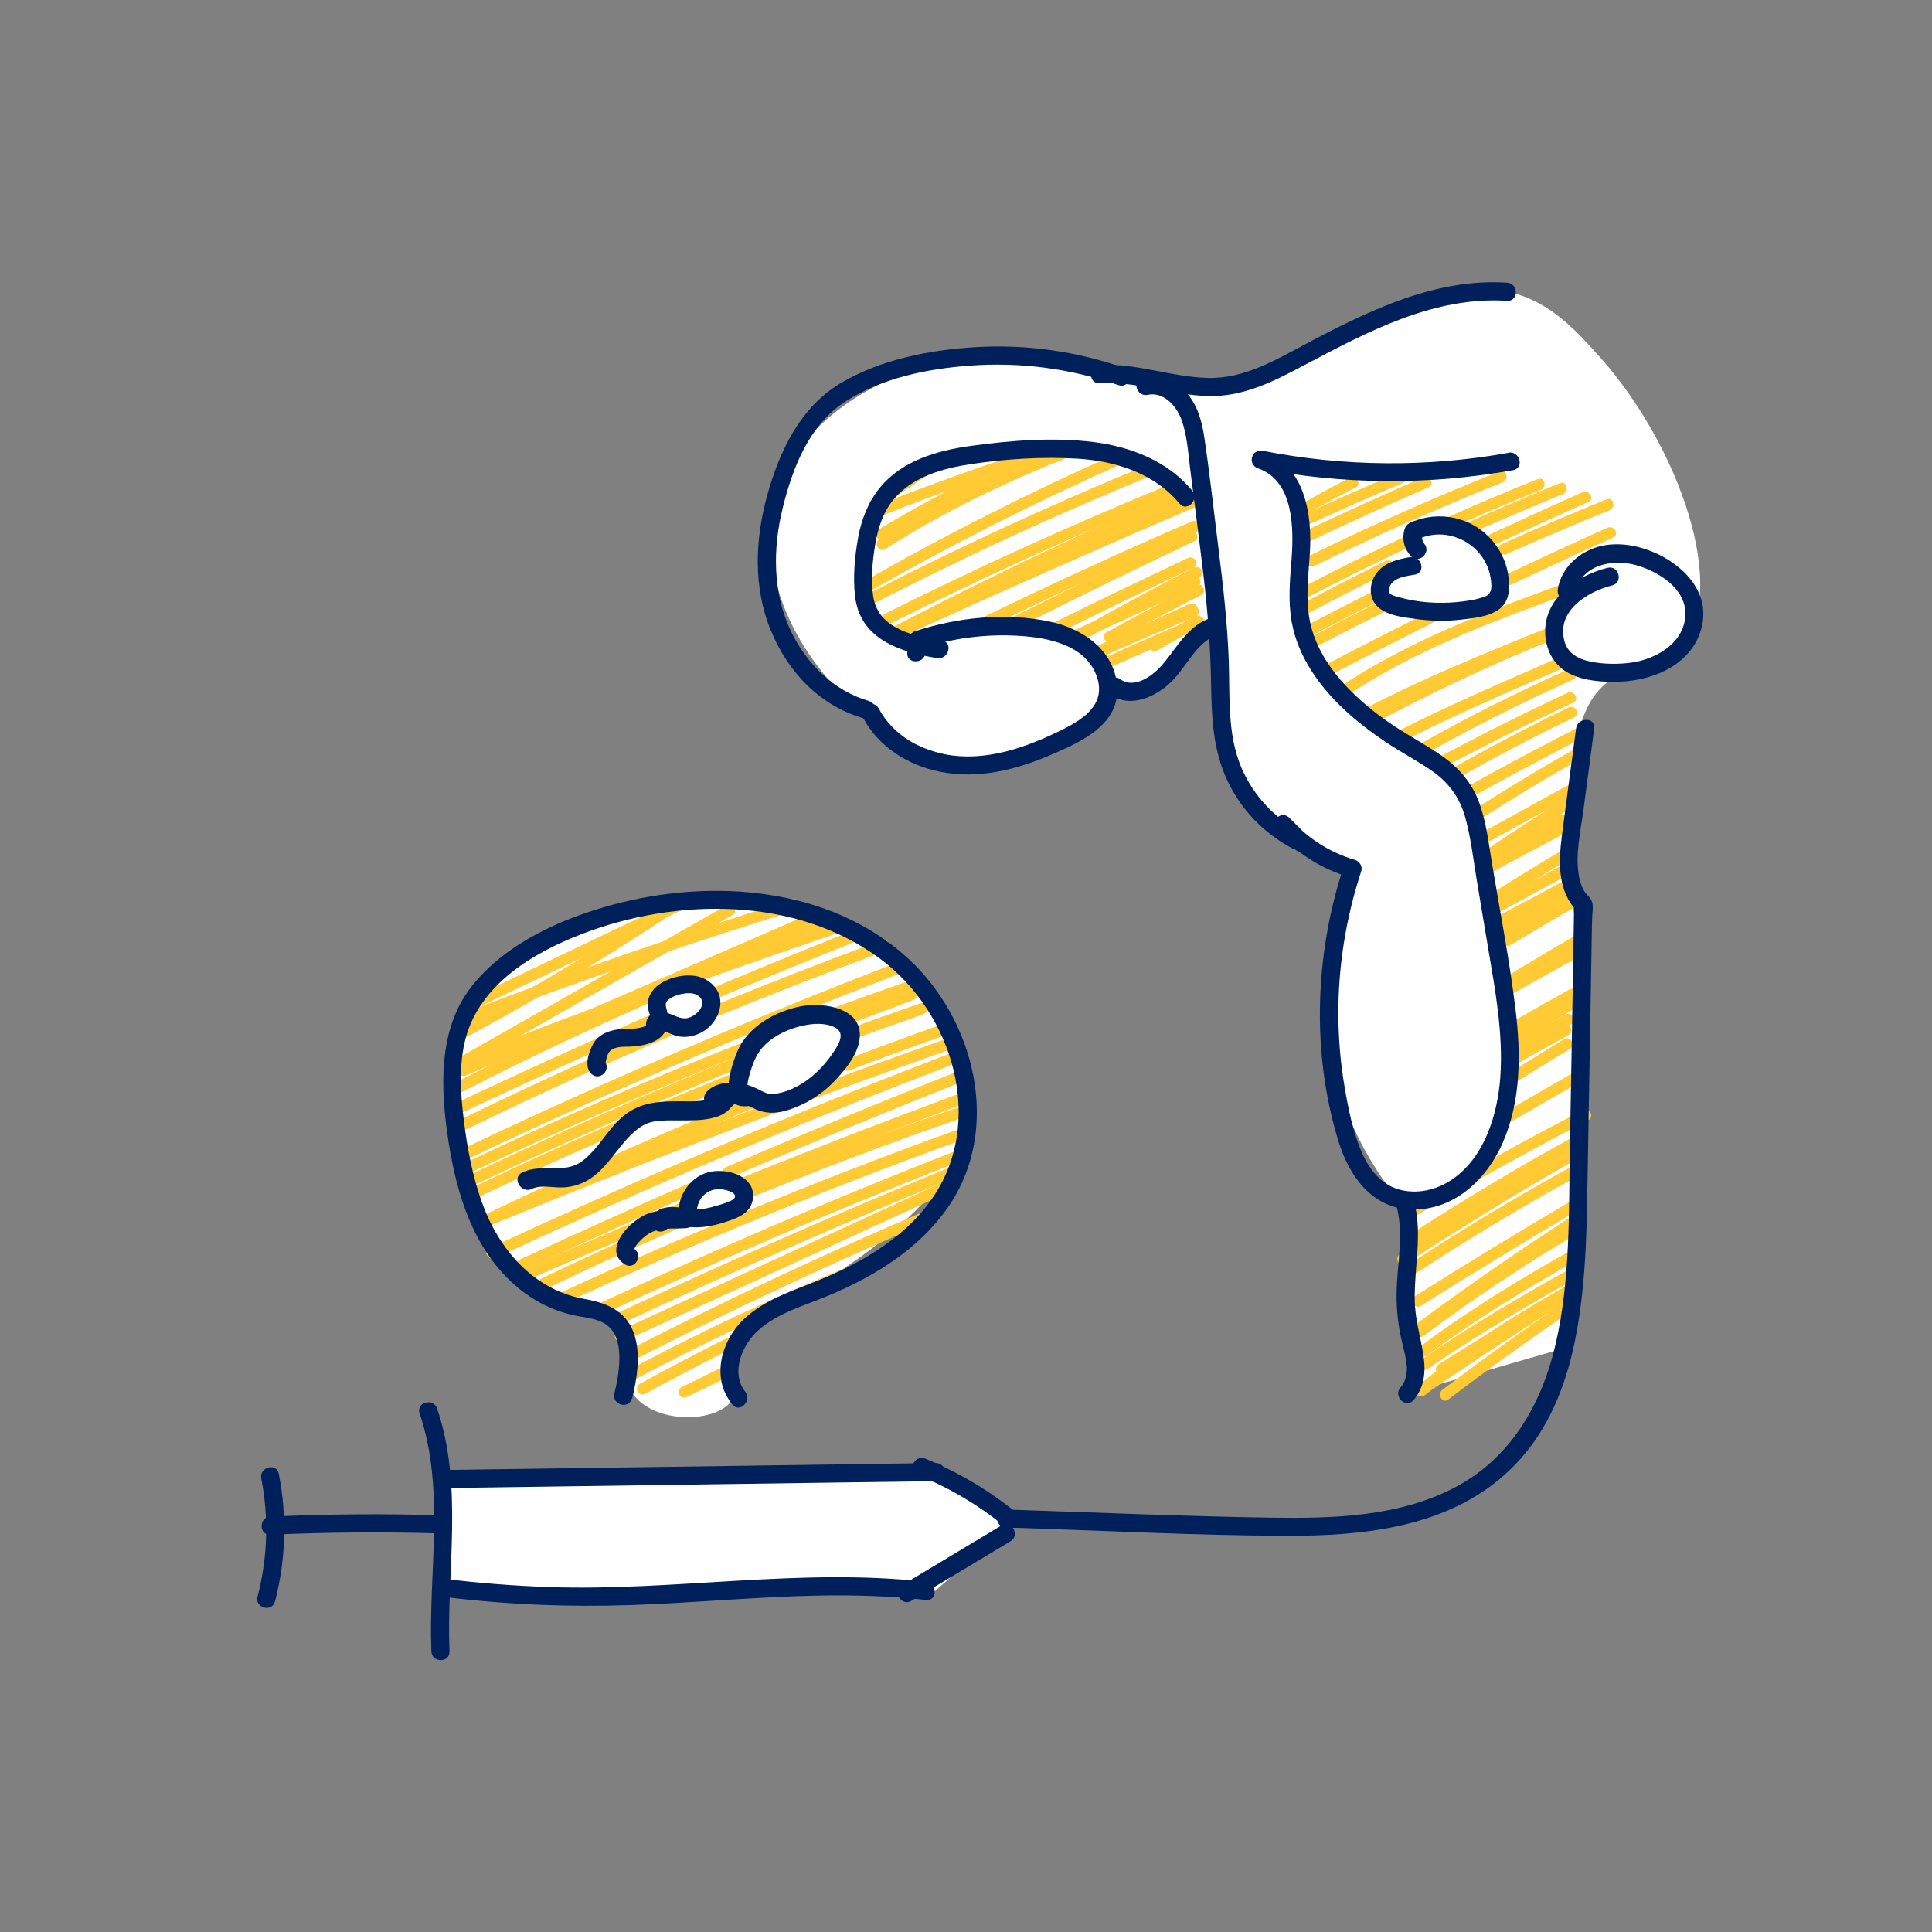 <?xml version="1.0" encoding="UTF-8"?>
<svg id="outline" xmlns="http://www.w3.org/2000/svg" width="128" height="128" viewBox="0 0 128 128"><rect x="0" y="0" width="128" height="128" fill="#808080" stroke="none"/>
  <defs>
    <style>
      .cls-1 {
        fill: #00205b;
      }

      .cls-1, .cls-2, .cls-3, .cls-4 {
        stroke-width: 0px;
      }

      .cls-2 {
        fill: none;
      }

      .cls-3 {
        fill: #fff;
      }

      .cls-4 {
        fill: #ffca34;
      }
    </style>
  </defs>
  <path class="cls-3" d="m64.07,74.92c-1.33,5.03-8.73,9.82-12.17,11.39-.76.35-2.34,1-3,2.53-.74,1.71.34,2.89-.41,3.95-1.04,1.45-4.78,1.55-6.35-.18-1.52-1.68-.09-4.09-1.8-5.74-.97-.94-2.16-.85-3.11-1.05-4.29-.92-9.18-9.06-7.17-16.14,2.6-9.13,14.8-9.91,16.27-9.98,2.3-.11,10.43-.1,15.03,6.06.82,1.1,3.79,5.08,2.71,9.15Z"/>
  <path class="cls-3" d="m29.83,97.98c0,2.42-.01,4.85-.02,7.27l31.9.37c1.77-1.55,3.53-3.09,5.3-4.64l-4.6-3.42c-10.86.14-21.72.28-32.59.42Z"/>
  <path class="cls-3" d="m51.42,32.95c-1.55,5.46,1.95,11.35,5.86,14.33,1.16.89,5.05,3.85,10.05,2.82,3.55-.73,5.73-3.08,6.5-4.01.66-.12,1.46-.33,2.3-.72,2.32-1.09,3.58-2.91,4.12-3.83.13.74.32,1.89.56,3.3.93,5.62.94,6.21,1.27,7.07.61,1.58,2.27,3.92,7.52,5.64-.78,1.79-2.26,5.83-1.64,11.01.73,6.11,3.95,10.12,5.22,11.55,0,4.07.02,8.15.03,12.22,3.63-1.05,7.27-2.1,10.9-3.15.17-2.08.4-5.14.59-8.85.35-6.73.52-10.1.26-14.01-.32-4.9-.85-5.11-.97-9.88-.2-8.03,1.22-9.99,2.1-10.88,1.99-1.99,3.59-.9,5.17-2.6,3.48-3.74-.1-13.53-5.26-19.3-1.7-1.9-3.42-3.77-6.18-4.35-1.26-.26-3.11-.33-10.11,2.51-5.9,2.39-5.42,2.78-7.53,3.33-6.04,1.57-8.41-1.98-14.64-1.96-5.82.02-14.26,3.15-16.14,9.74Z"/>
  <g>
    <path class="cls-4" d="m30.32,69.03c4.83-2.58,9.53-5.39,14.1-8.42.4-.27.03-.92-.38-.65-4.56,3.03-9.27,5.84-14.1,8.42-.43.23-.05.88.38.65h0Z"/>
    <path class="cls-4" d="m30.95,70.63c5.86-3.33,11.71-6.67,17.57-10,.42-.24.04-.89-.38-.65-5.86,3.33-11.71,6.67-17.57,10-.42.24-.04.89.38.65h0Z"/>
    <path class="cls-4" d="m31.54,66.8c4.83-2.31,9.66-4.62,14.49-6.92.44-.21.06-.85-.38-.65-4.83,2.31-9.66,4.62-14.49,6.92-.44.21-.06.85.38.65h0Z"/>
    <path class="cls-4" d="m30.02,72.65c8.01-4.17,16.33-7.7,24.62-11.27.44-.19.06-.84-.38-.65-8.29,3.58-16.61,7.1-24.62,11.27-.43.22-.05.87.38.65h0Z"/>
    <path class="cls-4" d="m30.88,71.25c7.88-3.42,15.75-6.83,23.63-10.25.44-.19.06-.84-.38-.65-7.88,3.42-15.75,6.83-23.63,10.25-.44.19-.06.84.38.65h0Z"/>
    <path class="cls-4" d="m47.32,66.22c3.08-1.3,6.18-2.57,9.29-3.81.44-.18.25-.9-.2-.72-3.17,1.26-6.32,2.55-9.47,3.88-.44.19-.06.83.38.65h0Z"/>
    <path class="cls-4" d="m30.67,73.69c4.28-2.02,8.58-3.98,12.92-5.86.44-.19.06-.84-.38-.65-4.34,1.89-8.64,3.84-12.92,5.86-.44.21-.06.85.38.65h0Z"/>
    <path class="cls-4" d="m47.35,67.41c3.74-1.54,7.51-3.01,11.31-4.4.45-.16.26-.89-.2-.72-3.8,1.39-7.57,2.86-11.31,4.4-.44.18-.25.91.2.72h0Z"/>
    <path class="cls-4" d="m30.84,74.85c4.45-2.17,8.94-4.23,13.49-6.17.44-.19.06-.84-.38-.65-4.55,1.94-9.05,4-13.49,6.17-.43.21-.05.86.38.65h0Z"/>
    <path class="cls-4" d="m30.47,77.03c7.41-3.53,14.92-6.84,22.53-9.92,2.17-.88,4.35-1.74,6.54-2.58.45-.17.25-.9-.2-.72-7.68,2.96-15.27,6.14-22.77,9.55-2.17.99-4.33,2-6.48,3.02-.44.21-.06.85.38.65h0Z"/>
    <path class="cls-4" d="m55.32,67.53c1.66-.61,3.33-1.21,5-1.79.45-.16.26-.88-.2-.72-1.67.58-3.34,1.18-5,1.79-.45.17-.25.89.2.72h0Z"/>
    <path class="cls-4" d="m30.96,77.79c6.36-3.03,12.83-5.82,19.4-8.38.44-.17.25-.9-.2-.72-6.62,2.58-13.15,5.41-19.58,8.46-.44.21-.06.85.38.65h0Z"/>
    <path class="cls-4" d="m56.1,67.92c1.46-.56,2.92-1.12,4.38-1.66.19-.07.32-.25.26-.46-.05-.18-.27-.33-.46-.26-1.47.54-2.93,1.1-4.38,1.66-.19.07-.32.25-.26.46.05.18.27.34.46.26h0Z"/>
    <path class="cls-4" d="m31.57,78.44c5.82-2.75,11.72-5.36,17.68-7.8.44-.18.25-.91-.2-.72-6.02,2.47-11.98,5.09-17.86,7.88-.44.21-.06.85.38.65h0Z"/>
    <path class="cls-4" d="m56.18,68.98c1.67-.61,3.35-1.21,5.03-1.8.45-.16.26-.88-.2-.72-1.68.58-3.36,1.18-5.03,1.8-.45.17-.26.89.2.72h0Z"/>
    <path class="cls-4" d="m31.68,79.32c5.79-2.77,11.68-5.34,17.64-7.72.44-.18.25-.9-.2-.72-6.03,2.4-11.97,5-17.82,7.79-.44.21-.06.85.38.65h0Z"/>
    <path class="cls-4" d="m56.26,70.92c2.08-.79,4.16-1.56,6.25-2.3.45-.16.26-.89-.2-.72-2.09.74-4.18,1.51-6.25,2.3-.45.17-.25.9.2.72h0Z"/>
    <path class="cls-4" d="m32.48,81.13c5.98-2.87,12.05-5.54,18.19-8.02.44-.18.25-.9-.2-.72-6.21,2.5-12.34,5.2-18.37,8.1-.44.21-.06.86.38.65h0Z"/>
    <path class="cls-4" d="m32.8,83.35c7.75-3.61,15.59-7,23.52-10.17,2.25-.9,4.52-1.78,6.78-2.65.45-.17.25-.9-.2-.72-8,3.06-15.93,6.33-23.75,9.82-2.25,1.01-4.5,2.03-6.74,3.07-.44.2-.06.85.38.65h0Z"/>
    <path class="cls-4" d="m49.56,78.66c4.62-1.86,9.26-3.66,13.93-5.39.45-.17.25-.89-.2-.72-4.67,1.73-9.31,3.53-13.93,5.39-.44.18-.25.9.2.72h0Z"/>
    <path class="cls-4" d="m35.25,84.67c3.5-1.53,7.01-3.01,10.54-4.47.44-.18.25-.91-.2-.72-3.59,1.48-7.16,2.99-10.72,4.54-.44.19-.06.84.38.65h0Z"/>
    <path class="cls-4" d="m49.78,79.33c4.51-1.85,9.08-3.57,13.68-5.17.45-.16.26-.88-.2-.72-4.61,1.59-9.17,3.32-13.68,5.17-.44.18-.25.91.2.72h0Z"/>
    <path class="cls-4" d="m35.31,85.81c3.59-1.74,7.22-3.4,10.89-4.97.44-.19.06-.84-.38-.65-3.67,1.57-7.3,3.23-10.89,4.97-.43.21-.05.86.38.65h0Z"/>
    <path class="cls-4" d="m37.26,86.41c8.56-3.96,17.28-7.56,26.15-10.77.45-.16.26-.89-.2-.72-8.93,3.23-17.71,6.85-26.32,10.84-.44.2-.06.85.38.65h0Z"/>
    <path class="cls-4" d="m40.12,86.99c7.67-3.58,15.45-6.91,23.33-9.99.44-.17.25-.9-.2-.72-7.94,3.1-15.79,6.46-23.51,10.06-.44.2-.06.85.38.65h0Z"/>
    <path class="cls-4" d="m41.29,87.64c7.11-3.32,14.3-6.48,21.56-9.47.44-.18.25-.91-.2-.72-7.32,3.01-14.57,6.19-21.74,9.54-.44.2-.06.85.38.65h0Z"/>
    <path class="cls-4" d="m41.3,88.87c7.15-3.28,14.3-6.57,21.45-9.85.44-.2.06-.85-.38-.65-7.15,3.28-14.3,6.57-21.45,9.85-.44.2-.06.85.38.65h0Z"/>
    <path class="cls-4" d="m41.95,90.13c6.48-3.33,13.08-6.42,19.78-9.27.44-.19.06-.83-.38-.65-6.7,2.85-13.3,5.94-19.78,9.27-.43.22-.05.87.38.65h0Z"/>
    <path class="cls-4" d="m41.92,91.47c5.49-2.93,11.14-5.54,16.94-7.81.44-.17.25-.9-.2-.72-5.85,2.29-11.57,4.92-17.12,7.89-.43.23-.05.88.38.65h0Z"/>
    <path class="cls-4" d="m42.76,92.34c1.9-1.04,3.82-2.05,5.75-3.02.43-.22.05-.86-.38-.65-1.94.97-3.86,1.98-5.75,3.02-.42.23-.05.88.38.65h0Z"/>
    <path class="cls-4" d="m45.52,92.55c1.02-.5,2.04-1,3.06-1.5.18-.09.23-.35.13-.51-.11-.19-.33-.22-.51-.13-1.02.5-2.04,1-3.06,1.5-.18.09-.23.35-.13.51.11.19.33.22.51.13h0Z"/>
    <path class="cls-4" d="m48.47,77.98c4.96-2.14,9.95-4.2,14.96-6.19.44-.18.25-.9-.2-.72-5.08,2.01-10.13,4.1-15.14,6.26-.44.19-.06.84.38.65h0Z"/>
    <path class="cls-4" d="m34.84,84.09c3.69-1.71,7.41-3.39,11.14-5.02.44-.19.06-.84-.38-.65-3.73,1.63-7.44,3.31-11.14,5.02-.44.2-.06.85.38.65h0Z"/>
    <path class="cls-4" d="m32.34,81.25c7.82-3.23,15.7-6.31,23.65-9.22,2.26-.83,4.53-1.64,6.81-2.45.45-.16.26-.88-.2-.72-7.98,2.81-15.9,5.79-23.76,8.93-2.24.9-4.47,1.81-6.7,2.73-.44.18-.25.91.2.72h0Z"/>
    <path class="cls-4" d="m30.63,70.9c8.23-3.23,16.54-6.26,24.91-9.09.45-.15.26-.88-.2-.72-8.38,2.83-16.68,5.86-24.91,9.09-.44.17-.25.9.2.72h0Z"/>
    <path class="cls-4" d="m31.05,67.77c7.15-2.71,14.38-5.2,21.68-7.46.46-.14.26-.87-.2-.72-7.3,2.26-14.53,4.75-21.68,7.46-.45.17-.25.89.2.72h0Z"/>
    <path class="cls-4" d="m58.13,33.73c1.31-.88,2.62-1.76,3.92-2.66.17-.12.24-.33.13-.51-.1-.16-.35-.25-.51-.13-1.3.9-2.6,1.79-3.92,2.66-.4.27-.02.92.38.65h0Z"/>
    <path class="cls-4" d="m58.6,35.72c3.61-2.18,7.37-4.09,11.25-5.73.44-.19.06-.83-.38-.65-3.88,1.64-7.64,3.56-11.25,5.73-.41.25-.04.9.38.65h0Z"/>
    <path class="cls-4" d="m58.51,34.13c3.72-1.48,7.51-2.79,11.32-4.03.46-.15.26-.87-.2-.72-3.81,1.24-7.6,2.55-11.32,4.03-.44.18-.25.9.2.72h0Z"/>
    <path class="cls-4" d="m57.54,39.22c5.45-3.11,11.05-5.95,16.78-8.49.44-.2.06-.84-.38-.65-5.74,2.54-11.34,5.37-16.78,8.49-.42.24-.04.89.38.65h0Z"/>
    <path class="cls-4" d="m58.64,36.38c3.84-2.45,7.94-4.43,12.17-6.09.44-.17.25-.9-.2-.72-4.3,1.68-8.46,3.68-12.35,6.16-.41.26-.03.91.38.65h0Z"/>
    <path class="cls-4" d="m57.82,40.02c5.98-3.08,12.09-5.9,18.31-8.45.44-.18.25-.91-.2-.72-6.28,2.57-12.45,5.42-18.49,8.53-.43.22-.05.87.38.65h0Z"/>
    <path class="cls-4" d="m59.02,41.3c6.13-3.06,12.37-5.9,18.72-8.5.44-.18.25-.91-.2-.72-6.4,2.62-12.71,5.48-18.89,8.57-.43.22-.05.86.38.65h0Z"/>
    <path class="cls-4" d="m59.61,42.15c6.14-3.19,12.39-6.17,18.74-8.94.44-.19.06-.84-.38-.65-6.34,2.77-12.59,5.75-18.74,8.94-.43.22-.05.87.38.65h0Z"/>
    <path class="cls-4" d="m65.29,41.65c4.63-2.26,9.31-4.41,14.04-6.45.44-.19.06-.84-.38-.65-4.73,2.04-9.41,4.2-14.04,6.45-.43.21-.05.86.38.65h0Z"/>
    <path class="cls-4" d="m67.51,41.52c3.85-1.93,7.73-3.82,11.62-5.67.44-.21.06-.85-.38-.65-3.89,1.85-7.77,3.74-11.62,5.67-.43.22-.05.86.38.65h0Z"/>
    <path class="cls-4" d="m70,42c3.01-1.49,6.04-2.95,9.08-4.38.44-.21.06-.85-.38-.65-3.04,1.43-6.07,2.89-9.08,4.38-.43.21-.05.86.38.65h0Z"/>
    <path class="cls-4" d="m71.25,42.54c2.7-1.23,5.39-2.47,8.09-3.7.44-.2.06-.85-.38-.65-2.7,1.23-5.39,2.47-8.09,3.7-.44.2-.06.85.38.65h0Z"/>
    <path class="cls-4" d="m72.84,43.55c2.11-.96,4.22-1.92,6.33-2.88.44-.2.06-.85-.38-.65-2.11.96-4.22,1.92-6.33,2.88-.44.2-.06.85.38.65h0Z"/>
    <path class="cls-4" d="m73.08,43.47c2.02-.89,4.04-1.75,6.08-2.6.19-.08.32-.25.26-.46-.05-.18-.27-.34-.46-.26-2.09.87-4.18,1.76-6.25,2.68-.44.19-.06.84.38.65h0Z"/>
    <path class="cls-4" d="m73.57,44.21c2.01-.91,4.04-1.8,6.07-2.66.19-.08.23-.35.13-.51-.11-.19-.33-.21-.51-.13-2.03.86-4.06,1.75-6.07,2.66-.44.2-.06.85.38.65h0Z"/>
    <path class="cls-4" d="m60.04,42.06c6.41-2.92,12.84-5.76,19.31-8.54.44-.19.06-.84-.38-.65-6.47,2.78-12.9,5.63-19.31,8.54-.44.2-.06.85.38.65h0Z"/>
    <path class="cls-4" d="m86.41,34.14c1.12-.64,2.25-1.25,3.4-1.84.43-.22.05-.87-.38-.65-1.14.59-2.27,1.21-3.4,1.84-.42.24-.04.89.38.65h0Z"/>
    <path class="cls-4" d="m86.49,34.85c2.14-.99,4.29-1.94,6.46-2.85.44-.18.25-.91-.2-.72-2.23.94-4.45,1.91-6.64,2.93-.44.2-.06.85.38.65h0Z"/>
    <path class="cls-4" d="m72.02,42.27c2.46-1.39,4.94-2.73,7.45-4.01.43-.22.05-.87-.38-.65-2.51,1.28-5,2.62-7.45,4.01-.42.24-.04.89.38.65h0Z"/>
    <path class="cls-4" d="m86.76,35.87c2.61-1.24,5.24-2.44,7.89-3.59.44-.19.06-.84-.38-.65-2.65,1.16-5.28,2.35-7.89,3.59-.44.21-.06.85.38.65h0Z"/>
    <path class="cls-4" d="m73.7,42.53c1.95-1.06,3.92-2.1,5.89-3.12.43-.22.05-.87-.38-.65-1.98,1.01-3.94,2.05-5.89,3.12-.42.23-.05.88.38.65h0Z"/>
    <path class="cls-4" d="m87.07,37.5c4.09-2.01,8.26-3.86,12.49-5.55.44-.18.25-.9-.2-.72-4.3,1.71-8.52,3.58-12.67,5.62-.43.21-.05.86.38.65h0Z"/>
    <path class="cls-4" d="m76.68,43.09c.94-.55,1.89-1.09,2.85-1.62.42-.24.04-.88-.38-.65-.95.53-1.9,1.07-2.85,1.62-.42.24-.04.89.38.65h0Z"/>
    <path class="cls-4" d="m96.01,35.03c2.01-.9,4.03-1.75,6.07-2.57.44-.18.25-.9-.2-.72-2.1.84-4.19,1.72-6.25,2.65-.44.2-.06.84.38.65h0Z"/>
    <path class="cls-4" d="m86.44,39.68c2.38-1.25,4.79-2.45,7.23-3.58.44-.2.06-.85-.38-.65-2.44,1.14-4.85,2.33-7.23,3.58-.43.22-.05.87.38.65h0Z"/>
    <path class="cls-4" d="m96.82,35.62c2.22-1.01,4.47-1.97,6.73-2.89.44-.18.25-.9-.2-.72-2.32.94-4.62,1.93-6.91,2.96-.44.2-.06.85.38.65h0Z"/>
    <path class="cls-4" d="m86.22,40.87c1.97-1.05,3.95-2.07,5.95-3.05.43-.21.05-.86-.38-.65-2,.98-3.99,2-5.95,3.05-.43.23-.05.88.38.65h0Z"/>
    <path class="cls-4" d="m99.14,36.03c2.02-.94,4.05-1.87,6.09-2.77.44-.19.06-.84-.38-.65-2.04.9-4.07,1.83-6.09,2.77-.44.2-.06.85.38.65h0Z"/>
    <path class="cls-4" d="m87.15,41.98c1.38-.72,2.77-1.44,4.17-2.14.43-.22.05-.86-.38-.65-1.39.7-2.78,1.42-4.17,2.14-.43.22-.05.87.38.65h0Z"/>
    <path class="cls-4" d="m99.84,36.7c2.25-1.01,4.52-1.97,6.8-2.9.44-.18.25-.91-.2-.72-2.34.95-4.67,1.94-6.98,2.98-.44.2-.06.84.38.65h0Z"/>
    <path class="cls-4" d="m87.56,42.67c1.53-.81,3.08-1.6,4.63-2.37.43-.21.05-.86-.38-.65-1.55.77-3.1,1.56-4.63,2.37-.43.22-.05.87.38.65h0Z"/>
    <path class="cls-4" d="m100.16,38.72c2.23-1.06,4.47-2.1,6.72-3.11.44-.2.06-.84-.38-.65-2.25,1.01-4.49,2.05-6.72,3.11-.44.21-.06.85.38.65h0Z"/>
    <path class="cls-4" d="m88.12,44.74c2.38-1.25,4.78-2.47,7.19-3.67.43-.21.05-.86-.38-.65-2.41,1.2-4.81,2.42-7.19,3.67-.43.22-.05.87.38.65h0Z"/>
    <path class="cls-4" d="m89.09,46.18c4.71-3.15,10.04-5.12,15.34-7.02.45-.16.26-.89-.2-.72-5.36,1.93-10.76,3.92-15.52,7.1-.4.27-.02.92.38.65h0Z"/>
    <path class="cls-4" d="m90.82,47.58c3.91-2.04,8-3.69,12.09-5.34.44-.18.25-.9-.2-.72-4.14,1.68-8.3,3.35-12.27,5.42-.43.22-.05.87.38.65h0Z"/>
    <path class="cls-4" d="m91.04,47.93c3.88-2.08,7.86-3.95,11.94-5.59.44-.18.25-.9-.2-.72-4.14,1.67-8.19,3.56-12.12,5.67-.43.23-.05.88.38.65h0Z"/>
    <path class="cls-4" d="m92.6,49.29c3.62-1.87,7.38-3.46,11.11-5.1.44-.19.06-.84-.38-.65-3.73,1.64-7.49,3.23-11.11,5.1-.43.22-.05.87.38.65h0Z"/>
    <path class="cls-4" d="m94.44,49.95c3.19-1.79,6.45-3.44,9.79-4.93.44-.2.06-.84-.38-.65-3.34,1.49-6.6,3.13-9.79,4.93-.42.24-.04.88.38.65h0Z"/>
    <path class="cls-4" d="m95.43,50.96c2.9-1.55,5.83-3.02,8.8-4.41.44-.2.06-.85-.38-.65-2.97,1.39-5.91,2.87-8.8,4.41-.43.23-.05.88.38.65h0Z"/>
    <path class="cls-4" d="m96.38,51.68c2.59-1.48,5.23-2.87,7.92-4.16.43-.21.05-.86-.38-.65-2.69,1.3-5.33,2.68-7.92,4.16-.42.24-.04.89.38.65h0Z"/>
    <path class="cls-4" d="m97.15,53.01c2.54-1.42,5.11-2.8,7.7-4.12.43-.22.05-.87-.38-.65-2.59,1.32-5.16,2.69-7.7,4.12-.42.24-.04.88.38.65h0Z"/>
    <path class="cls-4" d="m97.89,54.39c2.33-1.5,4.7-2.93,7.12-4.28.42-.24.04-.88-.38-.65-2.42,1.35-4.79,2.78-7.12,4.28-.4.26-.03.91.38.65h0Z"/>
    <path class="cls-4" d="m98.84,56.96c1.83-1.24,3.68-2.45,5.55-3.63.41-.26.03-.91-.38-.65-1.87,1.18-3.72,2.39-5.55,3.63-.4.27-.02.92.38.65h0Z"/>
    <path class="cls-4" d="m98.73,57.86c1.58-.87,3.17-1.72,4.77-2.56.43-.22.05-.87-.38-.65-1.6.84-3.19,1.69-4.77,2.56-.42.23-.05.88.38.65h0Z"/>
    <path class="cls-4" d="m99.41,61.45c1.58-.82,3.15-1.66,4.71-2.51.42-.23.05-.88-.38-.65-1.56.85-3.13,1.68-4.71,2.51-.43.22-.05.87.38.65h0Z"/>
    <path class="cls-4" d="m99.79,62.12c1.48-.95,2.97-1.88,4.49-2.77.42-.24.04-.89-.38-.65-1.51.89-3.01,1.81-4.49,2.77-.4.26-.03.91.38.65h0Z"/>
    <path class="cls-4" d="m100.35,65.76c1.59-.89,3.18-1.78,4.77-2.66.42-.23.04-.88-.38-.65-1.59.89-3.18,1.77-4.77,2.66-.42.24-.04.88.38.65h0Z"/>
    <path class="cls-4" d="m99.27,60.47c1.62-.88,3.25-1.76,4.87-2.64.42-.23.05-.88-.38-.65-1.62.88-3.25,1.76-4.87,2.64-.42.23-.05.88.38.65h0Z"/>
    <path class="cls-4" d="m99.57,59.61c1.54-.96,3.08-1.9,4.63-2.84.41-.25.04-.9-.38-.65-1.55.93-3.09,1.88-4.63,2.84-.41.25-.03.9.38.65h0Z"/>
    <path class="cls-4" d="m99.05,57.24c1.53-.88,3.07-1.75,4.62-2.6.42-.23.04-.88-.38-.65-1.55.85-3.09,1.72-4.62,2.6-.42.24-.04.89.38.65h0Z"/>
    <path class="cls-4" d="m98.78,55.69c1.8-.99,3.59-1.98,5.39-2.97.42-.23.05-.88-.38-.65-1.8.99-3.6,1.98-5.39,2.97-.42.23-.04.88.38.65h0Z"/>
    <path class="cls-4" d="m100.06,65.43c1.65-1.02,3.33-2.01,5.01-2.98.42-.24.04-.89-.38-.65-1.69.97-3.36,1.96-5.01,2.98-.41.25-.03.9.38.65h0Z"/>
    <path class="cls-4" d="m100.32,68.49c1.34-.78,2.69-1.54,4.05-2.29.42-.23.04-.88-.38-.65-1.36.75-2.71,1.52-4.05,2.29-.42.24-.04.89.38.65h0Z"/>
    <path class="cls-4" d="m100.53,68.76c1.17-.64,2.34-1.27,3.52-1.89.43-.22.05-.87-.38-.65-1.18.62-2.35,1.25-3.52,1.89-.42.23-.05.88.38.65h0Z"/>
    <path class="cls-4" d="m100.08,71.92c1.3-.82,2.61-1.63,3.93-2.43.41-.25.04-.9-.38-.65-1.31.8-2.62,1.61-3.93,2.43-.41.26-.03.91.38.65h0Z"/>
    <path class="cls-4" d="m99.97,74.4c1.57-.92,3.14-1.82,4.72-2.72.42-.24.04-.89-.38-.65-1.58.9-3.15,1.81-4.72,2.72-.42.24-.04.89.38.65h0Z"/>
    <path class="cls-4" d="m100.46,69.87c1.22-.67,2.44-1.34,3.66-2.01.42-.23.05-.88-.38-.65-1.22.67-2.44,1.34-3.66,2.01-.42.23-.05.88.38.65h0Z"/>
    <path class="cls-4" d="m100.73,69.01c1.14-.71,2.28-1.41,3.43-2.09.41-.25.04-.9-.38-.65-1.15.69-2.29,1.39-3.43,2.09-.41.25-.03.9.38.65h0Z"/>
    <path class="cls-4" d="m100.07,62.61c1.5-.9,3.01-1.79,4.53-2.66.42-.24.04-.89-.38-.65-1.52.87-3.03,1.76-4.53,2.66-.41.25-.04.9.38.65h0Z"/>
    <path class="cls-4" d="m99.73,61.72c1.5-.91,3.01-1.79,4.54-2.65.42-.24.04-.88-.38-.65-1.53.86-3.04,1.74-4.54,2.65-.41.25-.04.9.38.65h0Z"/>
    <path class="cls-4" d="m100.48,70.49c1.14-.65,2.29-1.29,3.44-1.91.43-.23.05-.88-.38-.65-1.16.62-2.31,1.26-3.44,1.91-.42.24-.04.89.38.65h0Z"/>
    <path class="cls-4" d="m93.73,80.59c3.77-2.23,7.61-4.36,11.5-6.38.43-.22.05-.87-.38-.65-3.89,2.02-7.73,4.14-11.5,6.38-.42.25-.04.89.38.65h0Z"/>
    <path class="cls-4" d="m93.94,82.35c3.45-2.23,6.97-4.34,10.57-6.32.42-.23.05-.88-.38-.65-3.6,1.98-7.13,4.09-10.57,6.32-.4.26-.03.91.38.65h0Z"/>
    <path class="cls-4" d="m93.13,83.75c3.67-2.43,7.42-4.73,11.25-6.9.42-.24.04-.89-.38-.65-3.83,2.17-7.58,4.47-11.25,6.9-.4.27-.03.91.38.65h0Z"/>
    <path class="cls-4" d="m93.33,84.68c3.62-2.4,7.35-4.65,11.16-6.74.42-.23.05-.88-.38-.65-3.81,2.09-7.54,4.34-11.16,6.74-.4.27-.03.92.38.65h0Z"/>
    <path class="cls-4" d="m94.13,86.52c3.39-2.14,6.82-4.22,10.27-6.26.42-.24.04-.89-.38-.65-3.46,2.03-6.88,4.12-10.27,6.26-.41.26-.03.91.38.65h0Z"/>
    <path class="cls-4" d="m94.31,88.29c3.34-2.46,6.74-4.81,10.22-7.07.4-.26.03-.91-.38-.65-3.48,2.25-6.89,4.61-10.22,7.07-.38.28-.01.93.38.65h0Z"/>
    <path class="cls-4" d="m94.33,88.5c3.25-2.45,6.66-4.69,10.16-6.77.41-.25.04-.89-.38-.65-3.5,2.08-6.91,4.32-10.16,6.77-.38.29,0,.94.38.65h0Z"/>
    <path class="cls-4" d="m94.54,89.81c3.21-2.4,6.65-4.47,10.14-6.44.42-.24.04-.88-.38-.65-3.49,1.96-6.93,4.03-10.14,6.44-.38.29,0,.94.38.65h0Z"/>
    <path class="cls-4" d="m94.57,90.71c3.17-2.2,6.5-4.14,9.87-6.02.42-.23.04-.88-.38-.65-3.37,1.88-6.7,3.82-9.87,6.02-.39.27-.02.92.38.65h0Z"/>
    <path class="cls-4" d="m94.62,92.24c3.12-2.13,6.29-4.21,9.49-6.22.41-.26.03-.91-.38-.65-3.2,2.01-6.37,4.08-9.49,6.22-.4.27-.02.92.38.65h0Z"/>
    <path class="cls-4" d="m95.69,91.04c2.84-1.8,5.72-3.54,8.63-5.22.42-.24.04-.89-.38-.65-2.91,1.68-5.79,3.42-8.63,5.22-.41.26-.03.91.38.65h0Z"/>
    <path class="cls-4" d="m94.4,92.44c3.09-2.66,6.56-4.82,10.12-6.8.42-.24.04-.88-.38-.65-3.61,2.01-7.13,4.21-10.27,6.91-.37.32.17.84.53.53h0Z"/>
    <path class="cls-4" d="m95.94,92.73c2.75-2.09,5.55-4.11,8.41-6.04.4-.27.02-.92-.38-.65-2.86,1.94-5.67,3.95-8.41,6.04-.38.29,0,.94.38.65h0Z"/>
  </g>
  <g>
    <path class="cls-1" d="m17.31,97.96c.51,2.59.42,5.27-.25,7.82-.2.75.96,1.07,1.16.32.72-2.77.8-5.65.25-8.46-.15-.76-1.31-.44-1.16.32h0Z"/>
    <path class="cls-1" d="m17.91,101.68c3.72-.17,7.45-.2,11.18-.09.77.02.77-1.18,0-1.2-3.73-.11-7.46-.08-11.18.09-.77.03-.77,1.23,0,1.2h0Z"/>
    <path class="cls-1" d="m27.8,93.64c1.72,5.09.57,10.53.78,15.77.03.77,1.23.77,1.2,0-.21-5.36.94-10.89-.82-16.09-.25-.73-1.41-.42-1.16.32h0Z"/>
    <path class="cls-1" d="m29.35,98.59c8.47-.12,16.95-.24,25.42-.36,2.41-.03,4.82-.07,7.23-.1.77-.01.77-1.21,0-1.2-8.48.12-16.95.24-25.43.36-2.41.03-4.82.07-7.23.1-.77.01-.77,1.21,0,1.2h0Z"/>
    <path class="cls-1" d="m60.91,97.77c2.02.82,3.92,1.95,5.6,3.32.25.2.6.25.85,0,.21-.21.25-.64,0-.85-1.86-1.52-3.91-2.73-6.13-3.63-.3-.12-.66.13-.74.42-.09.34.12.62.42.74h0Z"/>
    <path class="cls-1" d="m29.42,105.8c4.11.51,8.24.68,12.38.54s8.31-.55,12.48-.63c2.36-.04,4.72.03,7.07.29.77.09.76-1.11,0-1.2-8.29-.94-16.6.62-24.9.35-2.35-.08-4.69-.26-7.02-.55-.76-.09-.76,1.11,0,1.2h0Z"/>
    <path class="cls-1" d="m60.38,106.06c2.19-1.32,4.38-2.63,6.57-3.95.66-.4.06-1.44-.61-1.04-2.19,1.32-4.38,2.63-6.57,3.95-.66.4-.06,1.44.61,1.04h0Z"/>
    <path class="cls-1" d="m41.88,92.66c.32-1.31.56-2.77.19-4.1-.45-1.59-1.73-2.22-3.26-2.48-3.4-.58-5.72-3.23-6.86-6.36-.64-1.76-.99-3.63-1.22-5.49s-.34-3.67.12-5.44c.95-3.57,4.47-5.67,7.7-6.91,6.27-2.41,14.17-2.5,19.76,1.64,4.82,3.57,7.04,10.83,3.38,15.98-1.91,2.69-4.97,4.36-7.97,5.53-1.54.6-3.13,1.17-4.37,2.3-1.05.96-1.74,2.44-1.6,3.88.07.7.33,1.29.77,1.84.48.61,1.32-.25.85-.85-.98-1.25-.2-3.09.83-4.03,1.32-1.2,3.14-1.68,4.75-2.36,3.02-1.27,5.93-3.07,7.83-5.79,3.64-5.2,1.82-12.49-2.67-16.57-5.18-4.71-13.01-5.27-19.51-3.51-3.42.92-7.12,2.57-9.36,5.42s-2.07,6.79-1.52,10.31,1.66,7.07,4.38,9.46c1.22,1.07,2.66,1.8,4.27,2.08.82.14,1.71.24,2.22.98.39.56.46,1.3.44,1.96-.02.74-.15,1.46-.33,2.18-.18.75.98,1.07,1.16.32h0Z"/>
    <path class="cls-1" d="m66.64,101.2c6.2.19,12.41.53,18.61.55,4.88.01,10.16-.5,14.07-3.73s5.09-8.08,5.55-12.78c.26-2.59.27-5.2.32-7.8.06-3.23.11-6.46.17-9.69.03-1.78.06-3.56.09-5.34,0-.5.02-.99.03-1.49,0-.36.1-.81,0-1.15-.08-.29-.39-.51-.54-.76-.16-.28-.26-.59-.32-.91-.28-1.44.1-3.03.29-4.46.24-1.79.47-3.58.71-5.38.1-.76-1.1-.76-1.2,0-.32,2.39-.64,4.78-.95,7.18-.22,1.71-.27,3.59,1,4.92l-.18-.42c-.09,5.34-.18,10.68-.28,16.03-.08,4.34.04,8.79-.94,13.05-.91,3.98-2.96,7.57-6.67,9.52s-8.06,2.07-12.13,2.01c-5.88-.09-11.75-.35-17.63-.54-.77-.02-.77,1.18,0,1.2h0Z"/>
    <path class="cls-1" d="m104.37,39.35c.3-1.92,2.44-2.36,4.05-1.9,1.44.41,3.26,1.52,3.24,3.22-.01,1.89-1.92,3-3.58,3.23-.88.12-1.85.11-2.72-.07-.76-.16-1.47-.52-1.7-1.31-.59-2.03,1.49-3.32,3.16-3.74.75-.19.43-1.35-.32-1.16-2.09.53-4.29,2.06-4.12,4.48.08,1.08.64,2.05,1.63,2.54s2.23.56,3.33.52c2.32-.09,4.86-1.21,5.42-3.69.52-2.32-1.31-4.11-3.29-4.92-1.3-.53-2.8-.71-4.11-.14-1.07.47-1.96,1.43-2.15,2.61-.05.32.08.64.42.74.28.08.69-.1.74-.42h0Z"/>
    <path class="cls-1" d="m94.37,35.99c-.18-.19-.19-.4-.11-.64l-.28.36c2.06-.94,4.5.44,4.79,2.67.06.43.11.94-.36,1.13-.59.23-1.28.32-1.9.38-1.31.12-2.65.02-3.92-.35-.19-.06-.48-.11-.56-.32-.06-.16.03-.38.12-.51.33-.48,1.08-.55,1.59-.64.76-.13.44-1.29-.32-1.16-.84.14-1.74.37-2.25,1.1-.44.62-.51,1.52.03,2.11.61.66,1.78.78,2.62.89.96.13,1.93.16,2.9.05.86-.1,1.98-.19,2.67-.75s.65-1.56.51-2.36c-.31-1.66-1.56-3.06-3.18-3.54-.92-.28-1.97-.27-2.88.06-.2.07-.45.14-.61.3-.18.18-.24.5-.25.75-.03.5.17.97.51,1.33.53.56,1.38-.29.85-.85h0Z"/>
    <path class="cls-1" d="m99.95,30c-5.38.97-10.92.92-16.28-.13-.76-.15-1.05.9-.32,1.16,2.37.83,2.37,3.97,2.22,6-.11,1.4-.24,2.79.01,4.18.2,1.12.66,2.21,1.27,3.17,1.23,1.96,3.04,3.49,4.94,4.77.99.67,2.06,1.22,3.05,1.9,1.1.76,1.83,1.72,2.21,3.01.39,1.36.55,2.8.78,4.2.25,1.49.5,2.99.75,4.48.48,2.84,1.02,5.72.82,8.61-.18,2.49-1.04,5.34-3.22,6.81-1.01.68-2.29.98-3.48.65s-1.97-1.32-2.46-2.42c-.6-1.36-.9-2.88-1.15-4.34-.28-1.6-.41-3.22-.42-4.84-.01-3.23.51-6.43,1.52-9.5.1-.31-.12-.65-.42-.74-1.7-.5-3.18-1.46-4.35-2.79l-.85.85c.42.42.85.85,1.27,1.27.55.55,1.4-.3.85-.85-.42-.42-.85-.85-1.27-1.27-.55-.55-1.35.27-.85.85,1.3,1.48,2.99,2.55,4.88,3.1l-.42-.74c-1.92,5.8-2.16,12.33-.36,18.2.75,2.45,2.36,4.64,5.18,4.54,2.67-.1,4.69-2.09,5.71-4.42,1.22-2.79,1.21-5.91.84-8.89-.39-3.22-1.02-6.41-1.55-9.61-.24-1.42-.39-2.9-.93-4.24-.51-1.26-1.38-2.2-2.49-2.96s-2.27-1.36-3.36-2.11-2.05-1.55-2.93-2.49c-.97-1.04-1.78-2.26-2.2-3.63-.51-1.68-.27-3.39-.16-5.11.17-2.59-.32-5.82-3.13-6.81l-.32,1.16c5.59,1.09,11.32,1.14,16.92.13.76-.14.44-1.29-.32-1.16h0Z"/>
    <path class="cls-1" d="m92.55,80c.46,1.88,0,3.8-.02,5.7-.02,1.13.12,2.25.39,3.35.22.9.56,2.09-.13,2.87-.51.58.34,1.43.85.85.73-.84.83-1.87.67-2.94-.19-1.26-.57-2.44-.58-3.74-.03-2.15.51-4.28-.02-6.41-.19-.75-1.34-.43-1.16.32h0Z"/>
    <path class="cls-1" d="m99.85,18.73c-4.7-.31-9.05,1.8-13.1,3.93-2.13,1.12-4.25,2.45-6.74,2.38s-4.71-1-7.15-.85c-.77.05-.77,1.25,0,1.2,2.43-.15,4.73.78,7.15.85s4.49-1.03,6.56-2.13c4.11-2.17,8.48-4.49,13.28-4.18.77.05.77-1.15,0-1.2h0Z"/>
    <path class="cls-1" d="m76.03,26.16c1.05-.22,1.89.71,2.23,1.6.39,1.04.45,2.2.59,3.29.3,2.37.61,4.75.89,7.12s.46,4.79.5,7.21c.03,2.16.13,4.31,1.06,6.3s2.44,3.52,4.3,4.52c.68.37,1.29-.67.61-1.04-1.75-.94-3.16-2.44-3.95-4.27-.96-2.23-.77-4.71-.85-7.08-.09-2.5-.37-4.98-.68-7.45s-.57-4.88-.93-7.31c-.16-1.1-.45-2.22-1.22-3.06s-1.79-1.21-2.86-.99c-.76.16-.44,1.31.32,1.16h0Z"/>
    <path class="cls-1" d="m78.99,32.51c-1.61-1.95-4.06-2.91-6.52-3.22-2.68-.34-5.53-.11-8.2.26-2.18.3-4.5.97-5.95,2.73-.78.95-1.24,2.1-1.46,3.3-.23,1.26-.36,2.64-.21,3.92.32,2.84,2.99,3.71,5.44,4.1.76.12,1.08-1.04.32-1.16-1.8-.29-4.2-.74-4.55-2.88-.18-1.09-.06-2.37.12-3.46s.52-2.18,1.24-3.03c1.25-1.49,3.24-2.04,5.1-2.32,2.31-.35,4.76-.5,7.09-.36,2.52.16,5.07.97,6.73,2.97.49.6,1.34-.26.85-.85h0Z"/>
    <path class="cls-1" d="m61.32,43.24l.07-.84-.44.58c2.14-.7,4.38-1,6.63-.85,1.88.12,4.26.6,5.04,2.57.88,2.23-1.39,3.26-3.06,4.03-1.98.91-4.2,1.59-6.4,1.33-2.02-.23-3.97-1.29-4.94-3.12-.36-.68-1.4-.08-1.04.61,1.02,1.93,2.99,3.16,5.1,3.58,2.52.51,5.06-.13,7.37-1.13,1.98-.85,4.59-2.01,4.36-4.59-.22-2.39-2.33-3.79-4.51-4.24-2.92-.6-6.06-.27-8.88.65-.27.09-.42.3-.44.58l-.07.84c-.06.77,1.14.77,1.2,0h0Z"/>
    <path class="cls-1" d="m73.56,46.01c1.32.96,3.07.14,4.08-.88s1.57-2.47,2.93-3.06c.3-.13.37-.56.22-.82-.18-.31-.52-.35-.82-.22-1.28.55-1.97,1.79-2.81,2.83-.65.81-1.95,1.88-2.99,1.11-.26-.19-.67-.04-.82.22-.18.3-.05.63.22.82h0Z"/>
    <path class="cls-1" d="m57.56,46.44c-2.31-.67-4.09-2.43-5.13-4.56-1.25-2.55-1.24-5.53-.57-8.24s1.77-5.52,4.18-7.06,5.38-2.14,8.15-2.35c3.36-.26,6.73.18,9.92,1.29.73.25,1.05-.9.32-1.16-3.13-1.09-6.47-1.56-9.78-1.36-3.04.18-6.31.81-8.96,2.39s-4.03,4.45-4.85,7.39-.95,6.14.23,8.99,3.3,5,6.17,5.83c.74.21,1.06-.94.32-1.16h0Z"/>
    <path class="cls-1" d="m40.02,70.28c-.2-.19.15.19.1.2,0,0,0-.09,0-.09.03-.12.05-.24.09-.36.05-.16.11-.32.23-.42.38-.31.9-.25,1.35-.27.98-.05,2.25-.34,2.46-1.49.06-.33.01-.64-.08-.95-.07-.27-.13-.47.11-.67.34-.28.96-.44,1.4-.43.33,0,.76.16.83.53.1.51-.48,1-.92,1.11-.5.12-.9-.19-1.36-.32-.57-.17-1.29-.07-1.42.62-.15.75,1.01,1.08,1.16.32v-.06c-.04.15-.14.23-.29.24.06-.05.08.02.03,0,.09.06.26.06.36.1.23.08.46.21.7.28.74.21,1.57-.03,2.14-.52s.96-1.31.77-2.07c-.17-.67-.76-1.16-1.41-1.33-1.25-.32-3.42.39-3.36,1.94.01.32.23.67.18.99-.03.17-.14.26-.32.34-.43.2-.96.19-1.44.2-.77.02-1.65.28-2.04,1-.28.53-.62,1.48-.12,1.97.56.54,1.4-.31.85-.85h0Z"/>
    <g>
      <path class="cls-1" d="m35.25,78.76c.62-.29,1.42-.05,2.09-.09s1.28-.25,1.81-.61c1.07-.73,1.69-1.91,2.59-2.81.46-.46.95-.85,1.61-.95.7-.11,1.42-.06,2.12-.07.66,0,1.36-.03,1.99-.23.26-.08.49-.2.71-.37.16-.12.4-.46.55-.51.77-.25.44-1.48-.34-1.22-.52.17-.77.7-1.26.88-.62.23-1.39.18-2.04.18-1.44,0-2.67.05-3.82,1.01-1.02.86-1.61,2.15-2.68,2.95-1.2.9-2.68.14-3.97.75-.74.35-.1,1.44.64,1.1h0Z"/>
      <path class="cls-1" d="m49.31,72.05c.08-.01-.09-.07.04,0,.05.02.08.04.12.06.06.03.06.08.06.08-.02,0-.02-.17-.01-.03,0-.25,0-.41.06-.66.11-.49.3-1.03.49-1.43.59-1.25,2.14-1.97,3.44-2.18.6-.1,1.4-.1,1.92.25s.16.99-.12,1.43c-.88,1.39-2.34,2.7-4.04,2.91-.3.04-.52-.06-.79-.19-.37-.19-.73-.37-1.14-.46-.84-.18-1.87-.17-2.51.49-.15.16-.23.4-.16.62.03.1.05.2.08.31.21.79,1.43.45,1.22-.34-.03-.1-.04-.21-.08-.31l-.16.62c.55-.57,1.64-.06,2.2.21.92.45,1.77.33,2.71-.04.99-.38,1.88-.97,2.62-1.74.68-.7,1.46-1.64,1.66-2.62.45-2.23-2.29-2.66-3.87-2.36-1.66.32-3.46,1.32-4.17,2.92-.46,1.05-1.44,4.01.76,3.68.34-.05.52-.48.44-.78-.1-.36-.44-.49-.78-.44h0Z"/>
    </g>
    <path class="cls-1" d="m41.99,82.76c-.11-.07,0-.03-.02,0,.01.02.02.04.02.06-.01.05-.01.05,0,0,0,0,.13-.28.17-.33.17-.23.42-.46.64-.63.75-.59,1.72-.43,2.62-.49.2-.01.43-.1.52-.3.24-.54.15-1.14.49-1.65.3-.45.8-.68,1.34-.63.21.02,1.06.17.91.54-.06.15-.25.22-.39.28-.29.12-.6.22-.9.3-.28.08-.57.15-.86.19-.16.02-.33.03-.5.03.01,0-.33-.02-.11,0-.36-.04-.72-.12-1.09-.15-.79-.07-1.81.15-1.6,1.18.15.76,1.31.44,1.16-.32.02.11-.04.21-.09.29-.07.11-.14.02-.02.04.01,0,0,0,.09,0s.19,0,.28,0c.32.01.54.06.85.1,1,.15,2-.1,2.94-.44.46-.17.92-.37,1.21-.79s.34-1.03.08-1.49c-.51-.88-1.93-1.13-2.83-.88-.61.17-1.11.57-1.46,1.08-.17.25-.31.54-.39.83-.08.27-.02.61-.13.87l.52-.3c-.75.04-1.52-.04-2.26.17-.55.15-1,.47-1.42.85-.74.67-1.48,1.89-.36,2.6.65.41,1.26-.62.61-1.04h0Z"/>
  </g>
  <ellipse class="cls-2" cx="66.35" cy="39.33" rx="60.35" ry="33"/>
</svg>
